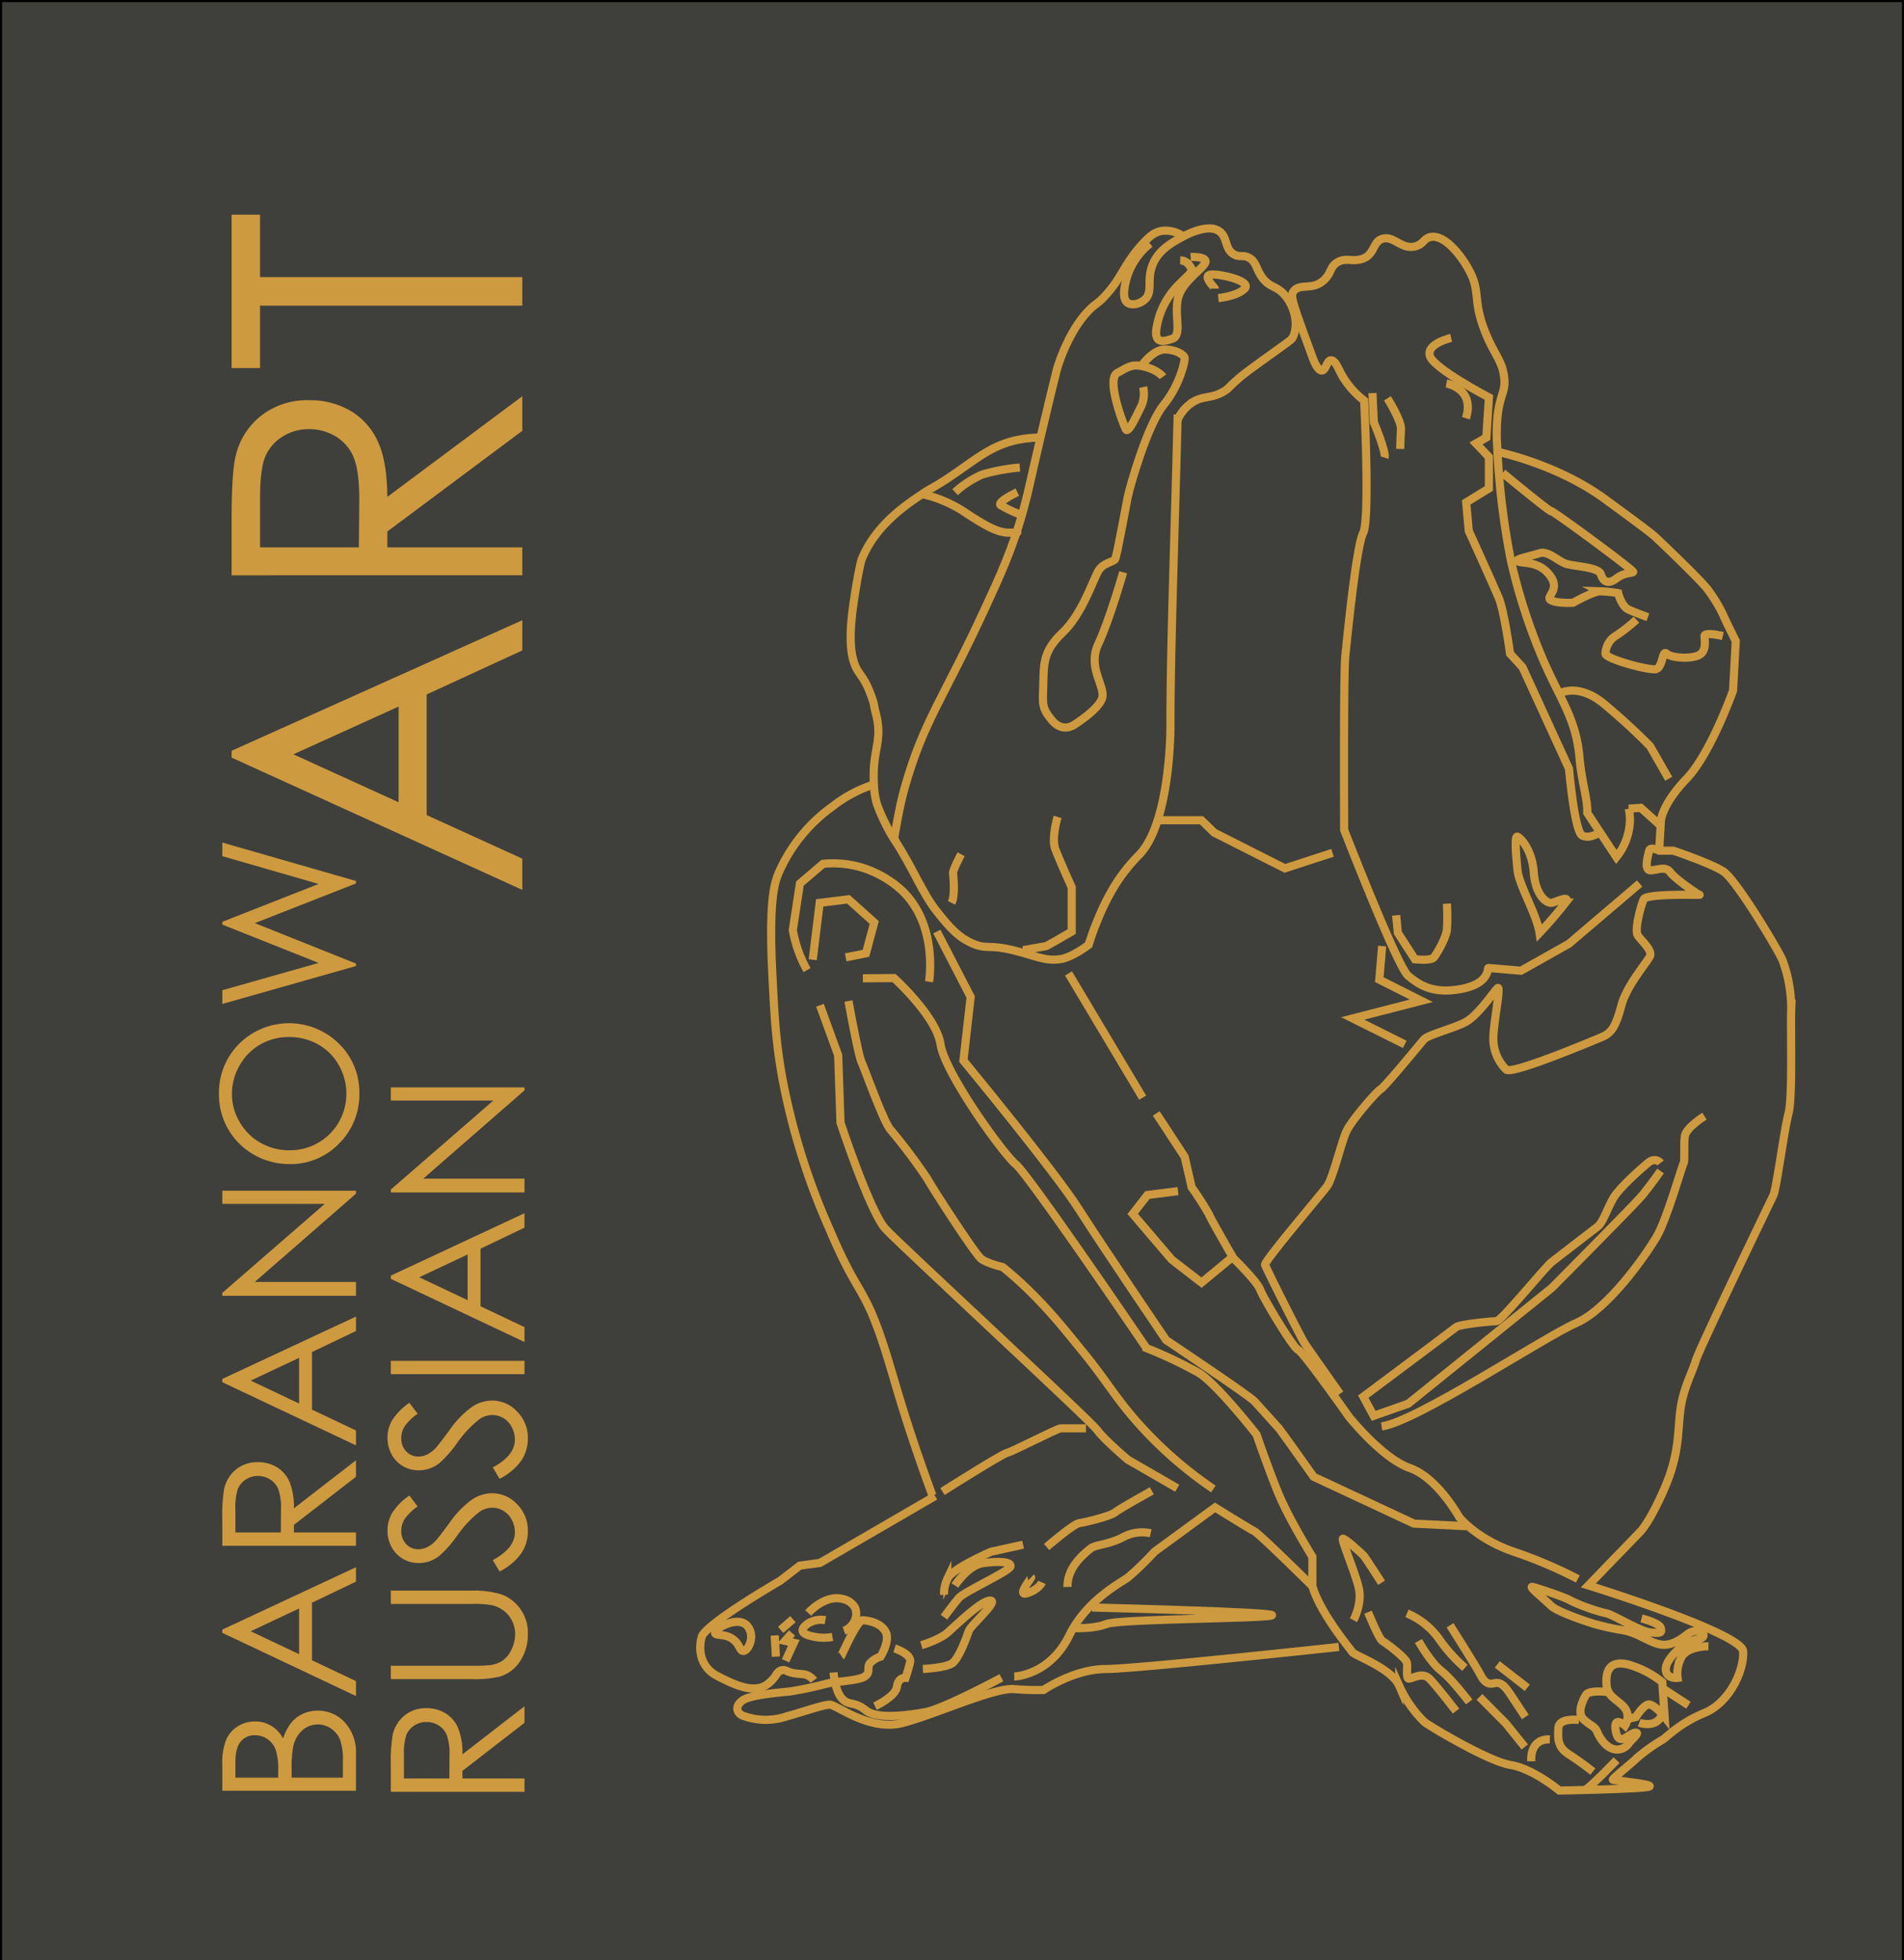 <?xml version="1.0" encoding="UTF-8"?> <svg xmlns="http://www.w3.org/2000/svg" viewBox="0 0 454.381 467.716"><defs><style>.cls-1{fill:#3f403b;stroke:#010101;stroke-width:1.003px;}.cls-1,.cls-3{stroke-miterlimit:10;}.cls-2{fill:#cd9a3f;}.cls-3{fill:none;stroke:#cd9a3f;stroke-width:1.943px;}</style></defs><g id="Слой_1" data-name="Слой 1"><rect class="cls-1" width="454.381" height="470.764"></rect></g><g id="Слой_4" data-name="Слой 4"><path class="cls-2" d="M53.053,427.259V420.97a14.933,14.933,0,0,1,.9-5.833,7.144,7.144,0,0,1,2.765-3.22,7.577,7.577,0,0,1,4.142-1.182,7.439,7.439,0,0,1,3.87,1.035,7.676,7.676,0,0,1,2.83,3.043,11.774,11.774,0,0,1,1.984-3.826,7.938,7.938,0,0,1,2.754-2.087,8.255,8.255,0,0,1,3.502-.745,8.596,8.596,0,0,1,6.494,2.808,10.517,10.517,0,0,1,2.656,7.535v8.761Zm3.123-3.123H66.389V422.31a14.258,14.258,0,0,0-.618-4.89,5.275,5.275,0,0,0-1.951-2.477,5.12,5.12,0,0,0-2.96-.913,4.188,4.188,0,0,0-3.437,1.532q-1.248,1.531-1.247,4.878Zm13.422,0h12.23v-3.953a14.181,14.181,0,0,0-.684-5.126,5.815,5.815,0,0,0-2.136-2.617,5.577,5.577,0,0,0-6.853.4,7.15,7.15,0,0,0-2.168,3.821,27.931,27.931,0,0,0-.391,5.671Z"></path><path class="cls-2" d="M53.053,388.813,84.95,373.937v3.443l-10.495,5.017v13.741L84.95,401.107v3.557l-31.898-15.07Zm6.777.402,11.546,5.466V383.776Z"></path><path class="cls-2" d="M53.053,368.82v-6.354a38.519,38.519,0,0,1,.435-7.199,8.219,8.219,0,0,1,2.79-4.619,7.964,7.964,0,0,1,5.265-1.777,8.512,8.512,0,0,1,4.581,1.225,7.647,7.647,0,0,1,2.985,3.502,16.067,16.067,0,0,1,1.031,6.289L84.95,348.415v3.944L70.14,363.83v1.803H84.95V368.82Zm3.123-3.188H67.018l.044-5.495a13.643,13.643,0,0,0-.607-4.724,4.92,4.92,0,0,0-1.94-2.39,5.402,5.402,0,0,0-2.982-.857,5.169,5.169,0,0,0-2.916.868,4.843,4.843,0,0,0-1.876,2.281,13.851,13.851,0,0,0-.564,4.691Z"></path><path class="cls-2" d="M53.053,329.009,84.95,314.133v3.443l-10.495,5.017v13.741L84.95,341.303v3.557l-31.898-15.07Zm6.777.402,11.546,5.466V323.971Z"></path><path class="cls-2" d="M84.95,309.167H53.053v-.693L77.504,287.245H53.053V284.1H84.95v.716L60.797,305.871H84.95Z"></path><path class="cls-2" d="M52.251,261.148a16.553,16.553,0,0,1,4.835-12.129,16.943,16.943,0,0,1,23.788-.011,16.155,16.155,0,0,1,4.879,11.88,16.329,16.329,0,0,1-4.857,11.977,15.972,15.972,0,0,1-11.753,4.882,16.986,16.986,0,0,1-8.521-2.225,16.428,16.428,0,0,1-8.37-14.375Zm3.101-.141a13.14,13.14,0,0,0,1.845,6.711,13.276,13.276,0,0,0,4.97,4.952,13.815,13.815,0,0,0,6.966,1.781,13.418,13.418,0,0,0,13.52-13.444,13.641,13.641,0,0,0-1.801-6.874,12.899,12.899,0,0,0-4.926-4.93,13.841,13.841,0,0,0-6.945-1.77,13.498,13.498,0,0,0-6.868,1.77,13.225,13.225,0,0,0-4.915,4.984A13.491,13.491,0,0,0,55.352,261.008Z"></path><path class="cls-2" d="M53.053,239.54v-3.273L76.038,229.75l-22.985-9.143v-.662l22.985-9.038-22.985-6.627v-3.25l31.898,9.166v.592l-24.134,9.466L84.95,229.902v.595Z"></path><path class="cls-2" d="M93.272,427.515v-6.354a38.531,38.531,0,0,1,.434-7.199,8.219,8.219,0,0,1,2.79-4.619,7.963,7.963,0,0,1,5.265-1.777,8.513,8.513,0,0,1,4.581,1.225,7.646,7.646,0,0,1,2.985,3.502,16.067,16.067,0,0,1,1.031,6.289L125.17,407.11v3.944l-14.81,11.471v1.803H125.17v3.188Zm3.123-3.188h10.842l.044-5.495a13.643,13.643,0,0,0-.607-4.724,4.918,4.918,0,0,0-1.94-2.39,5.401,5.401,0,0,0-2.982-.858,5.169,5.169,0,0,0-2.916.868,4.843,4.843,0,0,0-1.876,2.281,13.85,13.85,0,0,0-.564,4.69Z"></path><path class="cls-2" d="M93.272,400.627v-3.188h19.256a39.802,39.802,0,0,0,4.271-.13,7.086,7.086,0,0,0,3.155-1.105,6.525,6.525,0,0,0,2.125-2.667,8.356,8.356,0,0,0,.856-3.622,7.146,7.146,0,0,0-.672-3.035,6.754,6.754,0,0,0-1.865-2.429,7.619,7.619,0,0,0-2.884-1.432,23.872,23.872,0,0,0-4.987-.325H93.272v-3.188h19.256a23.449,23.449,0,0,1,6.906.835,9.394,9.394,0,0,1,4.586,3.34,9.561,9.561,0,0,1,1.952,6.06,11.614,11.614,0,0,1-1.844,6.613,8.873,8.873,0,0,1-4.879,3.687,25.834,25.834,0,0,1-6.722.585Z"></path><path class="cls-2" d="M119.228,374.953l-1.626-2.71q5.269-2.862,5.269-6.613a6.333,6.333,0,0,0-.748-3.015,5.283,5.283,0,0,0-2.006-2.147,5.19,5.19,0,0,0-2.667-.737,5.407,5.407,0,0,0-3.144,1.084,25.993,25.993,0,0,0-5.118,5.465,27.922,27.922,0,0,1-4.358,4.966,7.969,7.969,0,0,1-4.879,1.69,7.4,7.4,0,0,1-3.794-.997,7.114,7.114,0,0,1-2.7-2.808,8.101,8.101,0,0,1-.986-3.936,8.392,8.392,0,0,1,1.116-4.218,14.467,14.467,0,0,1,4.109-4.152l1.974,2.602a12.476,12.476,0,0,0-3.144,3.068,5.289,5.289,0,0,0-.759,2.765,4.379,4.379,0,0,0,1.171,3.155,3.832,3.832,0,0,0,2.884,1.225,4.899,4.899,0,0,0,2.017-.434,7.426,7.426,0,0,0,2.125-1.583q.608-.628,3.188-4.119a23.182,23.182,0,0,1,5.442-5.682,8.773,8.773,0,0,1,4.793-1.54,8.133,8.133,0,0,1,6.027,2.635,8.857,8.857,0,0,1,2.56,6.408,9.4,9.4,0,0,1-1.551,5.269A14.17,14.17,0,0,1,119.228,374.953Z"></path><path class="cls-2" d="M119.228,352.835l-1.626-2.71q5.269-2.862,5.269-6.613a6.333,6.333,0,0,0-.748-3.015,5.284,5.284,0,0,0-2.006-2.147,5.19,5.19,0,0,0-2.667-.737,5.407,5.407,0,0,0-3.144,1.084,25.993,25.993,0,0,0-5.118,5.465,27.927,27.927,0,0,1-4.358,4.966,7.969,7.969,0,0,1-4.879,1.69,7.399,7.399,0,0,1-3.794-.997,7.113,7.113,0,0,1-2.7-2.808,8.1,8.1,0,0,1-.986-3.936,8.392,8.392,0,0,1,1.116-4.218,14.466,14.466,0,0,1,4.109-4.152l1.974,2.602a12.476,12.476,0,0,0-3.144,3.068,5.288,5.288,0,0,0-.759,2.765,4.379,4.379,0,0,0,1.171,3.155,3.833,3.833,0,0,0,2.884,1.225,4.899,4.899,0,0,0,2.017-.434,7.426,7.426,0,0,0,2.125-1.583q.608-.628,3.188-4.119a23.183,23.183,0,0,1,5.442-5.682,8.773,8.773,0,0,1,4.793-1.54,8.133,8.133,0,0,1,6.027,2.635,8.857,8.857,0,0,1,2.56,6.408,9.4,9.4,0,0,1-1.551,5.269A14.169,14.169,0,0,1,119.228,352.835Z"></path><path class="cls-2" d="M93.272,327.878V324.69H125.17v3.188Z"></path><path class="cls-2" d="M93.272,304.35l31.897-14.876v3.443l-10.495,5.017v13.741l10.495,4.969v3.557l-31.897-15.07Zm6.777.402,11.546,5.466V299.313Z"></path><path class="cls-2" d="M125.17,284.51H93.272v-.693l24.451-21.229H93.272v-3.144H125.17v.716l-24.153,21.055H125.17Z"></path><path class="cls-2" d="M55.273,179.131l69.374-31.148v7.209L101.82,165.697v28.774l22.826,10.405v7.447l-69.374-31.559Zm14.739.844L95.124,191.42v-22.836Z"></path><path class="cls-2" d="M55.273,137.266V123.961q0-11.124.944-15.074a17.108,17.108,0,0,1,6.068-9.672A17.741,17.741,0,0,1,73.736,95.491a19.06,19.06,0,0,1,9.963,2.566,16.19,16.19,0,0,1,6.493,7.333q2.196,4.768,2.243,13.168l32.211-24.021v8.258l-32.211,24.022v3.773h32.211v6.675Zm6.791-6.675h23.581l.095-11.507q0-6.686-1.32-9.892a10.38,10.38,0,0,0-4.221-5.003,12.069,12.069,0,0,0-6.485-1.797,11.566,11.566,0,0,0-6.344,1.819,10.238,10.238,0,0,0-4.079,4.775q-1.226,2.958-1.226,9.824Z"></path><path class="cls-2" d="M62.063,87.818h-6.791V51.22h6.791V66.113h62.583v6.811H62.063Z"></path></g><g id="Слой_3" data-name="Слой 3"><path class="cls-3" d="M252.322,87.764c-.99,3.958-2.232,9.01-3.994,16.528-2.362,10.084-2.805,12.556-3.886,16.563-2.684,9.951-5.914,16.809-9.253,24.058-10.043,21.802-14.807,27.105-19.339,43.211-1.264,4.494-2.045,9.65-2.498,12.052"></path><path class="cls-3" d="M248.976,104.385c-12.399,0-15.697,5.77-26.499,12.029a23.698,23.698,0,0,0-2.837,1.758c-3.512,2.352-10.649,7.131-13.968,15.204-.268.653-.995,3.885-1.959,10.426-.862,5.848-1.016,10.622,0,13.972,1.091,3.597,2.554,2.946,4.735,9.808.082.259.258,1.472.463,2.221,1.736,6.339-.28,8.505-.401,14.466-.123,6.066.912,7.995,1.473,9.376.976,2.406,2.983,6.302,3.955,7.279"></path><path class="cls-3" d="M282.286,56.332a7.302,7.302,0,0,0-5.058-1.234c-1.724.296-2.928,1.32-4.441,2.961-4.633,5.023-4.892,7.942-8.883,12.337-2.153,2.371-2.359,1.831-4.441,4.071-3.778,4.063-6.255,10.336-7.202,13.54"></path><path class="cls-3" d="M274.435,58.119a16.61,16.61,0,0,0-5.719,8.823c-.313,1.321-1.019,4.3.37,5.305,1,.724,2.911.298,4.071-.74,2.144-1.919.35-4.702,1.974-8.513,1.38-3.238,4.231-4.878,6.045-5.922,1.219-.701,6.957-4.002,9.87-1.851,1.98,1.462,1.169,4.346,3.578,5.552,1.373.687,2.038-.05,3.454.74,1.676.934,1.629,2.458,2.961,4.441,1.863,2.775,3.485,2.074,5.552,4.441,2.231,2.555,3.449,6.929,1.974,9.993-.334.693-.537.762-6.169,4.811-4.802,3.453-5.796,4.223-7.032,5.305-2.286,2-2.065,2.143-3.208,2.838-2.959,1.798-4.774,1.039-7.279,2.467a9.784,9.784,0,0,0-3.948,4.565"></path><path class="cls-3" d="M259.709,225.722a67.188,67.188,0,0,1,2.467-6.785,54.338,54.338,0,0,1,3.948-7.772,42.045,42.045,0,0,1,5.798-7.279c7.462-7.797,7.402-30.473,7.402-30.473-.044-16.556.894-42.005,1.727-74.517"></path><path class="cls-3" d="M260.08,225.228c-1.117.864-4.364,3.131-6.785,3.578-3.701.682-6.221-.786-11.399-2.054-5.907-1.446-6.173-.248-9.204-1.4-3.809-1.448-6.078-4.046-9.13-7.896-3.507-4.425-5.491-10.03-10.209-17.279"></path><path class="cls-3" d="M222.513,356.805c-.749-2.029-1.898-5.187-3.239-9.068-5.131-14.858-6.433-21.125-9.16-28.962-4.234-12.166-5.596-9.995-12.214-25.631a161.814,161.814,0,0,1-11.196-35.901c-1.595-8.797-1.902-15.026-2.406-25.26-.846-17.178.554-21.331,1.48-23.595A38.284,38.284,0,0,1,198.733,192.38a31.933,31.933,0,0,1,9.815-5.215"></path><path class="cls-3" d="M221.711,234.234c.195-1.315,1.853-13.768-6.415-21.713a25.165,25.165,0,0,0-10.117-5.675,24.178,24.178,0,0,0-8.759-.74l-5.521,4.701-1.696,11.091q.083.489.185.987a30.037,30.037,0,0,0,3.208,8.574"></path><path class="cls-3" d="M254.993,232.256l17.7,29.643"></path><path class="cls-3" d="M396.299,197.002l-4.736-4.252-2.868.185a13.194,13.194,0,0,1,.278,2.961,14.615,14.615,0,0,1-3.227,8.605l-6.951-10.548c.127-3.223-1.342-7.31-1.851-13.139-.55-6.304-2.391-10.301-4.855-15.293-1.087-2.202-2.294-4.597-3.566-7.469a136.607,136.607,0,0,1-7.957-24.335,180.127,180.127,0,0,1-3.269-27.42,41.294,41.294,0,0,1,.123-7.279c.517-4.562,1.769-5.566,1.604-8.266-.29-4.733-2.509-5.992-4.811-12.09-2.854-7.56-.719-9.003-3.825-14.558-1.964-3.513-5.737-8.158-8.96-7.559-1.681.312-1.708,1.771-3.747,2.254-3.303.782-5.019-2.623-7.766-1.826-2.394.695-1.754,3.765-4.818,4.787-2.415.806-3.885-.392-5.918.815-1.863,1.106-1.393,2.566-3.211,4.244-2.774,2.561-5.521.687-7.177,2.57-1.027,1.167-.443,2.502,4.463,15.936.188.515,1.176,3.161,2.221,3.084.957-.07,1.175-2.47,2.165-2.447s1.599,1.683,2.4,3.187a20.413,20.413,0,0,0,5.509,6.433s1.43,28.327-.235,31.565-3.794,24.89-4.256,29.332-.278,41.546-.278,41.546,12.677,32.663,15.267,34.791,5.829,4.441,12.677,3.146,6.199-4.997,6.477-4.997,7.772.648,7.772.648l11.459-6.453,16.855-14.353"></path><path class="cls-3" d="M346.317,80.623s-6.112,1.381-5.058,4.384,14.065,9.817,14.065,9.817l-.617,9.561-2.467,1.419,3.084,3.236v7.498l-5.428,3.331.617,6.804s5.82,12.767,7.156,15.988,2.694,13.293,2.694,13.293l2.981,3.262,11.089,24.189s1.31,15.072,3.16,15.961,4.01-.689,4.01-.689"></path><polyline class="cls-3" points="318.003 203.484 306.622 207.185 289.781 198.677 286.728 195.711 276.267 195.711"></polyline><path class="cls-3" d="M252.393,194.904s-1.567,5.094-.518,7.809,3.886,9.006,3.886,9.006v10.548l-3.825,2.221-2.221,1.234-5.552.987"></path><path class="cls-3" d="M229.36,203.823s-1.912,3.639-1.912,4.38.617,5.305-.37,7.217"></path><polyline class="cls-3" points="193.952 228.979 195.617 215.42 202.465 214.578 208.633 220.112 206.659 227.454 201.825 228.425"></polyline><path class="cls-3" d="M223.575,222.267l8.068,15.607-1.727,15.175s21.652,26.217,27.512,35.408,20.85,31.275,20.85,31.275,19.863,13.262,21.097,14.62,5.614,6.23,5.86,6.477,8.266,11.535,8.266,11.535l23.934,11.165,12.461.617"></path><path class="cls-3" d="M275.933,265.658l6.785,10.368,1.665,7.249a73.863,73.863,0,0,1,4.071,6.354c.37,1.049,5.737,10.302,5.737,10.302l-.74.555-6.717,5.552-7.101-5.49-9.315-10.918,3.516-4.503,7.289-.925"></path><path class="cls-3" d="M294.5,300.362s5.552,5.428,6.23,7.341,7.863,13.903,9.068,14.373,12.091,15.915,12.091,15.915,7.896,9.931,14.558,12.276,11.782,11.72,11.782,11.72,4.071,5.182,13.077,8.266a108.908,108.908,0,0,1,15.236,6.477"></path><polyline class="cls-3" points="329.847 225.722 329.162 233.741 339.195 238.785 322.814 242.994 335.24 249.19"></polyline><path class="cls-3" d="M372.089,165.521s4.379-2.843,10.816,2.524,10.879,9.993,10.879,9.993l4.441,7.772"></path><path class="cls-3" d="M357.383,107.811s14.089,2.866,25.523,11.194,11.989,8.975,11.989,8.975,11.289,10.641,12.862,12.954a38.236,38.236,0,0,1,3.331,5.48c.37.997,3.146,6.549,3.146,6.549l-.648,11.806s-5.336,15.036-11.104,21.042-6.107,9.901-6.107,9.901l-.463,7.865"></path><path class="cls-3" d="M205.923,233.417l7.429-.046s10.086,9.068,11.104,15.819,14.686,25.849,17.951,28.595,31.182,43.859,31.182,43.859a105.943,105.943,0,0,1,12.492,5.922c4.381,2.692,13.787,14.712,13.787,14.712s2.406,7.032,4.997,13.509,8.328,15.637,8.328,15.637v7.032c1.851,6.385,8.975,14.897,9.531,15.73s9.388,3.88,11.196,8.05a28.279,28.279,0,0,0,6.014,8.627c1.018.854,15.146,9.37,20.541,10.249s11.659,6.107,11.659,6.107,20.356-.37,21.467-.947-8.42-1.458-8.698-1.627,4.349-3.81,5.644-5.105a40.581,40.581,0,0,1,6.199-4.441c.555-.185,3.886-3.886,9.993-6.385s9.547-10.338,9.253-14.712-36.942-15.73-36.942-15.73l12.515-12.934s2.313-2.426,5.769-10.476,3.022-13.232,3.669-18.368,2.776-8.835,3.701-11.889,17.766-37.844,18.506-39.417,2.591-15.73,3.609-19.529.463-20.073.648-24.792a33.432,33.432,0,0,0-2.036-11.659c-.74-2.036-11.06-19.297-14.157-21.282s-11.936-4.961-11.936-4.961h-3.388s-2.133-1.044-2.38,0-1.357,4.683.308,4.683,3.578-1.11,4.75.493,6.6,5.305,6.971,5.367-12.646-.37-13.324,1.049-2.282,7.341-1.419,8.636,3.516,3.516,2.899,4.935-5.49,6.909-6.785,11.659-2.159,6.6-4.688,7.649-21.405,9.006-22.824,7.772a10.412,10.412,0,0,1-3.084-7.649c.062-3.516,1.899-12.584,1.011-11.782s-4.712,6.662-7.858,8.204-8.76,2.961-9.685,4.01-9.191,11.165-10.363,11.905-7.032,7.526-8.204,10.117-3.218,11.165-4.57,13.016-15.046,17.889-14.799,18.753,8.513,17.272,9.376,18.629,8.504,12.155,8.504,12.155"></path><path class="cls-3" d="M202.486,238.84s2.269,12.667,3.098,14.518,5.363,14.527,6.936,16.193a135.913,135.913,0,0,1,8.883,11.844c.555,1.203,11.289,17.858,12.769,18.968s5.14,1.974,5.14,1.974c8.963,7.233,15.117,15.336,19.041,20.11,5.958,7.248,7.935,11.316,14.064,18.012a96.909,96.909,0,0,0,17.149,14.805"></path><path class="cls-3" d="M195.679,239.848l4.349,11.936.555,16.1s7.032,21.313,10.733,25.322,48.782,45.604,50.521,47.996,7.33,7.09,7.33,7.09l11.774,6.792"></path><path class="cls-3" d="M224.918,355.88s14.157-8.975,15.452-9.253,11.936-5.829,12.769-5.829h6.014"></path><path class="cls-3" d="M223.16,356.953l-27.481,15.952-4.804.648-4.716,3.623s-17.869,10.337-18.701,13.396-.37,7.223,3.794,9.352,9.335,4.683,12.626,1.295a7.846,7.846,0,0,0,1.244-1.432c.676-1.271,1.691-1.596,2.675-1.084,1.411.734,3.48.635,4.255.81a3.779,3.779,0,0,1,2.149,1.429"></path><path class="cls-3" d="M192.872,384.841c.39-.421,4.094-4.32,8.081-3.362a4.377,4.377,0,0,1,3.115,2.128,4.056,4.056,0,0,1-.278,3.454,4.527,4.527,0,0,1-2.375,2.036"></path><path class="cls-3" d="M196.975,386.568a5.798,5.798,0,0,0-4.38.956c-.336.268-1.171.934-1.049,1.604.153.838,1.711,1.172,2.714,1.388a11.518,11.518,0,0,0,4.41.062"></path><path class="cls-3" d="M186.303,388.882l2.93-2.56"></path><path class="cls-3" d="M170.635,389.622c.171.758,2.422.08,4.349,1.542,1.566,1.189,1.54,2.747,2.406,2.745.893-.002,1.743-1.663,1.851-3.054A3.915,3.915,0,0,0,178.16,387.74c-1.722-1.555-4.484-.36-5.243-.031C172.037,388.09,170.489,388.976,170.635,389.622Z"></path><path class="cls-3" d="M184.884,390.208l.278,5.058"></path><path class="cls-3" d="M189.017,389.622l-1.665,1.881,2.097.466-1.974,4.284"></path><path class="cls-3" d="M200.768,395.081c.092-.062,3.772-8.625,5.155-8.507s4.16.58,5.393,2.708-1.172,5.984-1.172,5.984a5.769,5.769,0,0,0-2.591,1.635c-.709,1.049.297,2.159-1.24,3.146s-7.396,1.172-9.216,1.727a86.137,86.137,0,0,1-8.698,1.82c-1.542.185-8.821.709-10.949,1.974s-1.912,3.331.278,3.948a15.628,15.628,0,0,0,10.039,0c5.228-1.48,8.682-2.776,10.286-2.776s9.469,6.446,17.395,4.349,21.683-8.42,26.525-8.081a64.046,64.046,0,0,0,7.063.216s7.248-4.966,14.774-4.997,55.703-5.274,55.703-5.274"></path><path class="cls-3" d="M313.191,378.457s-12.584-12.452-13.879-13.119-9.345-5.664-9.345-5.664l-14.445,10.56a73.57,73.57,0,0,1-6.374,6.171c-1.85,1.313-9.922,5.505-13.972,13.804-4.673,9.577-13.139,9.807-13.139,9.807"></path><path class="cls-3" d="M238.983,400.3s-13.926,7.488-18.228,8.229-11.475,1.758-14.157-.464-4.025-.97-5.691-2.821-1.989-6.203-1.989-6.203"></path><path class="cls-3" d="M213.491,393.308s4.21,1.342,3.701,3.331-1.064,3.661-1.064,3.661-1.804-.151-2.082,2.165-5.228,4.629-5.228,4.629"></path><path class="cls-3" d="M219.875,392.535s4.303-1.263,6.292-3.021,8.096-7.726,10.178-7.634-4.673,5.876-5.135,7.217-2.313,6.57-3.933,7.726-7.032,1.388-7.032,1.388"></path><path class="cls-3" d="M249.762,369.111s6.385-5.505,7.772-5.691,7.356-1.619,8.513-2.545,8.836-5.182,8.836-5.182"></path><path class="cls-3" d="M274.607,365.826a9.65,9.65,0,0,0-6.57.925c-3.377,1.804-6.662,1.804-7.726,2.683s-5.69,4.256-5.552,9.207"></path><path class="cls-3" d="M246.072,376.341c.159.154-3.681,4.686-.905,3.785s3.5-2.567,3.5-2.567"></path><path class="cls-3" d="M244.156,368.556l-7.625,1.677s-9.484,4.075-10.456,6.496a8.306,8.306,0,0,0-.786,3.785"></path><path class="cls-3" d="M227.879,378.293s3.118-4.833,6.741-5.342,6.815-.37,6.537.786-11.057,6.051-12.306,7.49-3.576,4.632-3.576,4.632"></path><path class="cls-3" d="M260.635,383.546s43.627,1.064,42.934,1.851-36.364.837-39.51,2.084-7.934.975-7.934.975"></path><path class="cls-3" d="M322.999,386.573s2.175-3.952,1.249-7.792-4.303-11.659-3.747-11.659,4.612,3.609,5.105,4.256,4.102,6.25,4.102,6.25"></path><path class="cls-3" d="M326.469,384.656s2.591,6.389,3.424,6.872,5.69,4.051,5.876,5.251-.324,3.745.463,3.745,3.239-1.665,4.904,0,6.338,7.726,6.338,7.726"></path><path class="cls-3" d="M338.498,391.529s2.868,5.147,5.413,7.095,6.708,7.453,6.708,7.453"></path><path class="cls-3" d="M335.768,384.943a17.982,17.982,0,0,1,7.587,6.005,36.854,36.854,0,0,0,6.246,6.986"></path><path class="cls-3" d="M346.039,387.782s6.338,9.967,7.264,11.818,1.851,2.267,2.961,2.082,2.036-.648,4.071,2.406,3.68,5.573,3.68,5.573"></path><line class="cls-3" x1="357.312" y1="397.123" x2="364.484" y2="402.699"></line><polyline class="cls-3" points="353.071 404.874 359.363 411.205 363.882 416.816"></polyline><path class="cls-3" d="M365.424,420.234c0-.139-.509-5.367,4.441-5.228"></path><path class="cls-3" d="M376.851,410.379s-4.811-.648-4.95,1.897-.231,4.58,2.475,6.292,5.76,4.118,5.76,4.118"></path><path class="cls-3" d="M383.56,403.717s-4.349-.582-5.089.704-2.255,4.284-.48,5.885,2.608,1.554,3.163,2.896,1.897,3.535,3.84,4.104a3.399,3.399,0,0,0,3.794-1.467c.648-.833,2.868-2.683,1.342-2.406s-3.84,3.47-4.534-.416,2.221-1.295,2.221-1.295,1.54-2.498-.317-4.488-3.939-2.406-4.124-5.459.74-5.647,5.089-4.651a23.003,23.003,0,0,1,8.235,4.234l.555,8.302s-2.722-3.389-4.025-2.936-2.822,2.936-2.822,2.936l-1.465.38"></path><path class="cls-3" d="M391.193,411.048s3.874,1.39,5.321-1.671"></path><path class="cls-3" d="M385.78,419.956s-5.98,6.247-7.501,7.125"></path><path class="cls-3" d="M407.71,392.799s-5.135-.046-6.477,2.683a8.046,8.046,0,0,0-.879,4.858s-2.769.345-2.822-2.082,4.343-6.594,7.587-7.121.323-3.381-2.498-1.16-4.904,2.915-7.263,2.174-5.057-2.73-8.15-3.192A65.775,65.775,0,0,1,380.46,387.47s-8.559-2.629-10.363-4.387-5.598-4.765-4.303-4.441,7.911,2.498,8.975,3.239a43.743,43.743,0,0,0,8.605,3.063c1.249.13,7.957,4.286,10.479,4.544s2.799.073,2.475-1.084-4.58-2.267-4.58-2.267"></path><line class="cls-3" x1="402.945" y1="406.863" x2="397.069" y2="403.048"></line><path class="cls-3" d="M358.598,112.836s11.16,9.253,11.592,9.13,19.801,14.126,19.555,14.496-1.951.029-3.998,1.556-3.157.726-3.712-1.001-6.169-1.851-8.204-2.467-4.38-3.269-6.539-2.529-6.415,1.48-4.997,1.974,5.058-.123,7.649,3.393-1.419,5.058.247,5.86,5.243.555,5.243.555,4.75-2.714,6.477-2.714a31.852,31.852,0,0,1,4.256.432s.74,3.146,2.529,3.948,4.565,1.789,4.565,1.789"></path><path class="cls-3" d="M411.149,151.76s-4.38-1.049-4.38,0,.617,3.701-1.48,4.626-6.545.553-7.587-.433-.864,3.333-2.529,3.703-12.091-2.47-12.029-3.703a5.213,5.213,0,0,1,2.665-4.378,39.181,39.181,0,0,0,4.722-3.735"></path><path class="cls-3" d="M396.283,277.476s-1.172-1.542-3.023,0-6.785,5.922-8.204,8.328-2.529,5.86-3.701,6.785-9.5,7.341-11.042,8.513-12.029,14.126-13.201,14.126-8.821.74-9.623,1.419-22.145,16.594-22.145,16.594l2.467,4.565,8.266-2.899,34.236-27.608s19.863-19.952,21.775-22.296,4.195-5.613,4.195-5.613"></path><path class="cls-3" d="M406.769,266.311s-4.38,2.714-4.688,4.75.062,6.045-.308,6.539-3.948,13.324-6.477,17.58-11.481,17.158-19.123,20.48-38.184,23.564-46.45,24.674"></path><path class="cls-3" d="M333.178,218.381l.416,4.195,4.071,6.307s3.84.425,4.534-.458,2.868-4.538,3.1-6.62a51.924,51.924,0,0,0,0-6.199"></path><path class="cls-3" d="M367.396,222.576c-.677-4.473-4.887-11.274-5.257-15.021s-.74-8.2,0-7.917,3.489,3.096,3.886,8.518,3.1,7.646,4.534,7.2,4.164-1.775,3.053,0A93.029,93.029,0,0,1,367.396,222.576Z"></path><path class="cls-3" d="M327.533,93.79l.324,6.973s3.01,7.091,2.569,8.433"></path><path class="cls-3" d="M331.096,95.04s3.377,5.274,3.239,7.449-.173,4.636-.173,4.636"></path><path class="cls-3" d="M345.178,91.499s6.894,1.142,4.664,8.287"></path><path class="cls-3" d="M289.92,68.854c0-.185-3.05-3.054-1.039-3.331s9.922,1.48,8.164,3.331-6.292,2.267-6.292,2.267"></path><path class="cls-3" d="M284.137,61.313s4.148-.185,3.485,1.388-5.814,4.667-6.57,8.81,1.049,8.539-1.311,9.325-3.979.972-3.84-1.851a18.679,18.679,0,0,1,5.151-10.812c3.223-3.252,3.917-3.391,2.853-4.779a2.763,2.763,0,0,0-2.257-1.278"></path><path class="cls-3" d="M272.802,92.356a7.304,7.304,0,0,1-.37,4.395c-.972,1.897-3.146,6.847-3.747,5.691s-4.765-11.983-2.036-13.463,3.516-2.267,6.662-1.434,4.21,2.36,4.21,2.36"></path><path class="cls-3" d="M272.71,86.897s2.637-3.609,5.413-3.516,4.441,1.342,4.58,1.989-1.064,6.418-4.997,11.242-8.096,19.616-8.559,21.883-2.591,14.078-3.007,14.881-2.822.803-4.025,2.838-3.88,10.352-8.559,14.758-4.441,7.495-4.58,12.26-.463,5.598,2.082,8.652,5.274,1.064,5.274,1.064,6.2-3.84,6.755-6.616-3.609-7.171-.972-12.723,5.922-17.072,5.922-17.072"></path><path class="cls-3" d="M220.07,117.872a30.724,30.724,0,0,1,10.076,4.279c5.043,3.331,7.913,4.947,10.687,4.95s1.79-.174,1.79-.174"></path><path class="cls-3" d="M242.793,117.427s-4.92,2.318-3.995,3.105a26.556,26.556,0,0,0,4.58,2.175"></path><path class="cls-3" d="M243.378,111.556a45.808,45.808,0,0,0-8.975,1.665,24.227,24.227,0,0,0-6.477,4.205"></path></g></svg> 